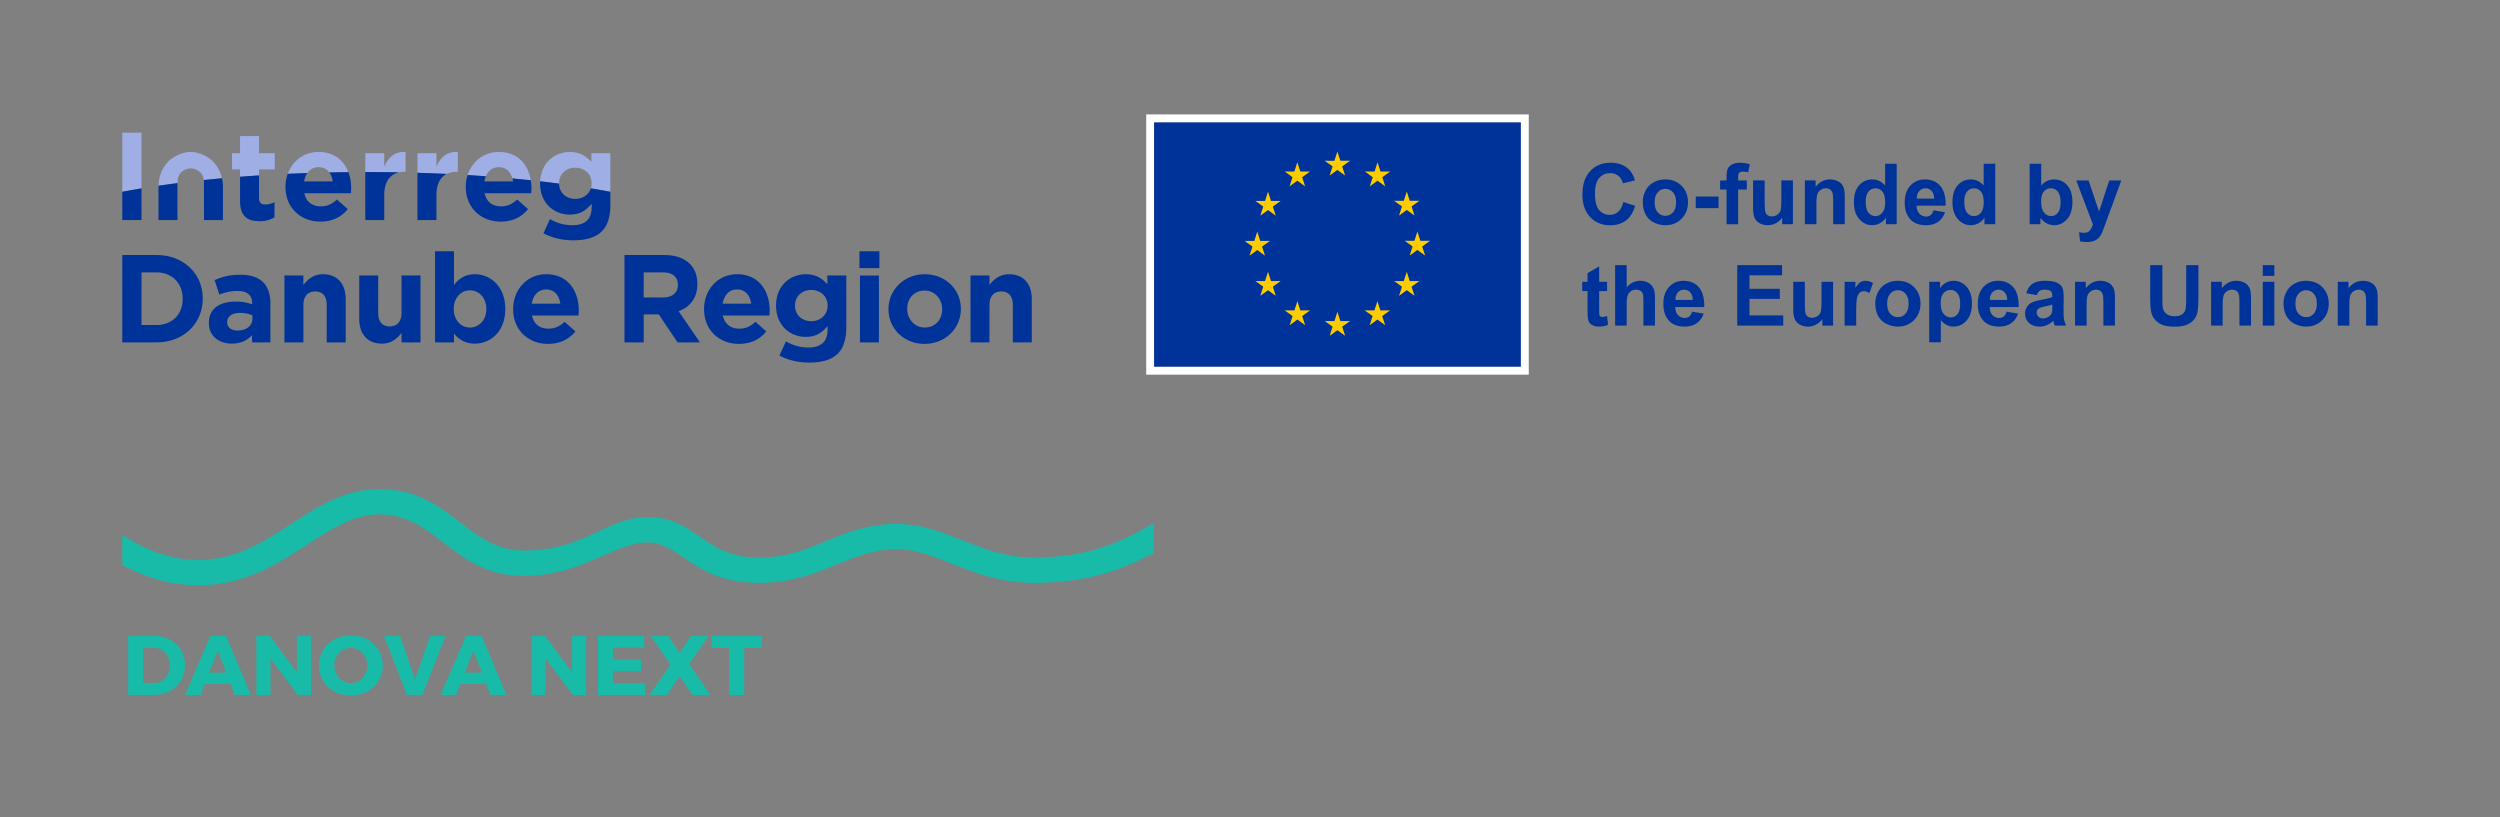 <svg xmlns="http://www.w3.org/2000/svg" width="1923.87" height="628.903" viewBox="0 0 1923.87 628.903"><rect x="0" y="0" width="1923.87" height="628.903" fill="#808080" stroke="none"/><defs><clipPath id="a"><path d="M0 .003h1923.87v628.9H0Z"/></clipPath><clipPath id="b"><path d="M94.096 88.051H1829.74v200.284H94.096Z"/></clipPath><clipPath id="c"><path d="M0 .003h1923.87v628.9H0Z"/></clipPath></defs><g clip-path="url(#a)"><g clip-path="url(#b)"><path fill="#9faee5" d="M157.812 119.846c-3.19-1.61-6.87-2.92-11.06-2.92-4.16 0-7.86 1.31-11.05 2.92-8.62 4.4-13.48 13.13-13.73 23.07 4.76-.7 9.63-1.36 14.59-2 .03-4.98 1.58-8.32 6.05-10.45.95-.46 3.09-.91 4.14-.91s3.21.45 4.17.91c3.72 1.76 5.4 4.41 5.88 8.1 4.62-.49 9.32-.95 14.05-1.38-1.63-7.49-6.11-13.81-13.04-17.34m297.28-1.97v6.73c-3.93-4.33-8.65-7.68-16.62-7.68-11.44 0-22.13 8.12-22.8 22.59 4.93.57 9.78 1.15 14.54 1.78v-.37c0-7.01 5.38-11.91 12.49-11.91s12.59 4.9 12.59 11.91v.2c0 1.36-.21 2.63-.58 3.81 5.11.84 10.12 1.72 14.98 2.64v-29.7Zm-71.19-.95c-11.76 0-20.7 7.46-24.05 17.77 4.73.29 9.42.61 14.05.94 1.83-4.34 5.27-7 10-7 5.39 0 9.03 3.42 10.41 8.68 4.78.43 9.51.91 14.15 1.4-1.96-11.99-9.82-21.79-24.56-21.79m-48.04 11.33v-10.38h-14.59v15.09c7.57.23 15.1.51 22.53.86 2.19-1.09 4.79-1.63 7.72-1.63h.77v-15.28c-8.65-.39-13.43 4.22-16.43 11.34m-40.16-.01v-10.37h-14.6v14.52h.8c8.48 0 16.89.07 25.25.23 1.3-.28 2.72-.43 4.22-.43h.77v-15.27c-8.65-.4-13.46 4.21-16.44 11.32m-50.54-11.32c-11.41 0-20.18 7.01-23.72 16.84q7.47-.345 15.06-.6c1.96-2.87 4.91-4.53 8.66-4.53 3.58 0 6.38 1.51 8.27 4.05 4.86-.09 9.74-.18 14.65-.22-3.4-8.97-10.85-15.54-22.92-15.54m-45.83-12.21h-14.6v13.17h-6.15v12.48h6.15v5.65c4.82-.36 9.7-.71 14.6-1.03v-4.62h12.11v-12.48h-12.11Zm-105.24 42.86c4.81-.91 9.75-1.78 14.81-2.62v-42.84h-14.81Z"/><path fill="#039" d="M121.966 143.707v25.64h14.59v-28.43c-4.95.63-9.82 1.3-14.56 2-.02.27-.03.51-.03.79m34.84-5.14c.1.78.16 1.6.16 2.47v28.31h14.6v-25.65c0-2.23-.24-4.41-.71-6.51-4.74.43-9.42.89-14.05 1.38m297.9 6.36c-1.59 4.91-6.26 8.12-12.01 8.12-7.03 0-12.38-4.73-12.48-11.75-4.76-.63-9.61-1.22-14.54-1.78-.03.47-.07.94-.07 1.41v.2c0 15.28 10.85 24.02 22.87 24.02 7.78 0 12.49-3.18 16.82-8.36v2.49c0 9.23-4.7 14.03-14.71 14.03-6.81 0-12.11-1.73-17.38-4.7l-5 10.94c6.53 3.46 14.41 5.39 22.78 5.39 9.98 0 17.38-2.12 22.18-6.92 4.32-4.32 6.53-11.05 6.53-20.28v-10.16c-4.87-.92-9.87-1.8-14.99-2.65m-60.39-7.61c.18.72.34 1.48.45 2.27h-22c.24-1.43.63-2.75 1.14-3.96-4.64-.32-9.32-.64-14.04-.93-.91 2.83-1.41 5.86-1.41 9.02v.19c0 15.76 11.43 26.63 26.89 26.63 9.32 0 16.24-3.67 21.04-9.62l-8.37-7.39c-4.04 3.74-7.58 5.27-12.48 5.27-6.54 0-11.16-3.45-12.59-10.08h35.84c.1-1.34.19-2.7.19-3.84 0-2.1-.17-4.15-.51-6.16-4.64-.49-9.37-.96-14.15-1.4m-73.05 32.05h14.6v-19.02c0-8.57 2.9-14 7.93-16.52-7.42-.35-14.95-.63-22.53-.86Zm-40.16-36.97v36.97h14.6v-19.02c0-10.39 4.27-16.17 11.45-17.72-8.37-.16-16.78-.23-25.26-.23zm-27.67.29c1.34 1.83 2.23 4.18 2.59 6.9h-22c.44-2.51 1.27-4.68 2.47-6.43-5.06.18-10.07.38-15.06.61-1.1 3.08-1.73 6.44-1.73 9.95v.19c0 15.76 11.43 26.63 26.88 26.63 9.35 0 16.25-3.67 21.06-9.62l-8.36-7.39c-4.03 3.74-7.58 5.27-12.48 5.27-6.54 0-11.15-3.45-12.6-10.08h35.84c.1-1.34.2-2.7.2-3.84 0-4.36-.72-8.59-2.16-12.41-4.91.05-9.81.13-14.65.22m-54.1 19.68v-17.38c-4.91.32-9.78.66-14.6 1.03v18.75c0 11.92 6.04 15.47 14.97 15.47 4.9 0 8.47-1.15 11.54-2.98v-11.72a14.9 14.9 0 0 1-7.19 1.83c-3.27 0-4.72-1.64-4.72-5m-105.24 17h14.8v-24.41c-5.05.84-9.99 1.71-14.8 2.62ZM108.883 209.605v40.52h11.43c12.09 0 20.26-8.16 20.26-20.07v-.19c0-11.91-8.17-20.26-20.26-20.26Zm-14.79-13.35h26.22c21.12 0 35.71 14.5 35.71 33.42v.19c0 18.91-14.59 33.61-35.71 33.61h-26.22ZM194.253 245.323v-2.59c-2.5-1.15-5.76-1.92-9.31-1.92-6.24 0-10.09 2.49-10.09 7.1v.19c0 3.94 3.27 6.25 7.97 6.25 6.82 0 11.43-3.75 11.43-9.03m-33.51 3.36v-.19c0-11.24 8.55-16.42 20.74-16.42 5.18 0 8.93.86 12.58 2.11v-.86c0-6.05-3.75-9.41-11.04-9.41-5.57 0-9.51 1.05-14.21 2.78l-3.65-11.14c5.66-2.49 11.23-4.12 19.97-4.12 7.97 0 13.73 2.11 17.38 5.76 3.84 3.84 5.57 9.5 5.57 16.42v29.86h-14.12v-5.57c-3.55 3.93-8.45 6.53-15.55 6.53-9.7 0-17.67-5.57-17.67-15.75M218.875 212.006h14.59v7.3c3.37-4.32 7.69-8.26 15.08-8.26 11.04 0 17.47 7.3 17.47 19.11v33.32h-14.59v-28.71c0-6.92-3.27-10.47-8.83-10.47-5.57 0-9.13 3.55-9.13 10.47v28.71h-14.59ZM276.439 245.323v-33.32h14.59v28.71c0 6.91 3.27 10.47 8.84 10.47s9.12-3.56 9.12-10.47v-28.71h14.59v51.47h-14.59v-7.3c-3.36 4.32-7.68 8.26-15.08 8.26-11.04 0-17.47-7.3-17.47-19.11M374.245 237.834v-.19c0-8.55-5.76-14.21-12.58-14.21s-12.48 5.66-12.48 14.21v.19c0 8.55 5.66 14.21 12.48 14.21s12.58-5.57 12.58-14.21m-24.87 18.92v6.72h-14.59v-70.1h14.59v26.02c3.55-4.8 8.45-8.35 16.04-8.35 12 0 23.42 9.41 23.42 26.6v.19c0 17.19-11.23 26.6-23.42 26.6-7.78 0-12.58-3.56-16.04-7.68M431.186 233.706c-.86-6.53-4.71-10.95-10.85-10.95-6.05 0-9.99 4.32-11.14 10.95Zm-36.29 4.32v-.19c0-14.69 10.46-26.79 25.44-26.79 17.19 0 25.06 13.35 25.06 27.94 0 1.15-.1 2.5-.19 3.84h-35.82c1.44 6.63 6.05 10.08 12.58 10.08 4.9 0 8.45-1.53 12.48-5.28l8.36 7.4c-4.8 5.95-11.72 9.6-21.03 9.6-15.46 0-26.88-10.85-26.88-26.6M510.337 228.905c7.2 0 11.33-3.84 11.33-9.51v-.19c0-6.33-4.42-9.6-11.62-9.6h-14.69v19.3Zm-29.77-32.65h30.73c8.55 0 15.17 2.4 19.59 6.82 3.74 3.75 5.76 9.03 5.76 15.36v.2c0 10.85-5.86 17.66-14.4 20.83l16.41 24.01h-17.28l-14.4-21.51h-11.62v21.51h-14.79ZM578.088 233.706c-.86-6.53-4.71-10.95-10.85-10.95-6.05 0-9.99 4.32-11.14 10.95Zm-36.29 4.32v-.19c0-14.69 10.46-26.79 25.44-26.79 17.19 0 25.06 13.35 25.06 27.94 0 1.15-.1 2.5-.19 3.84h-35.82c1.44 6.63 6.05 10.08 12.58 10.08 4.9 0 8.45-1.53 12.48-5.28l8.36 7.4c-4.8 5.95-11.72 9.6-21.03 9.6-15.46 0-26.88-10.85-26.88-26.6M636.87 235.242v-.19c0-7.01-5.47-11.91-12.58-11.91-7.1 0-12.48 4.9-12.48 11.91v.19c0 7.11 5.38 11.91 12.48 11.91 7.11 0 12.58-4.9 12.58-11.91m-37.06 38.41 4.99-10.95c5.28 2.98 10.56 4.71 17.38 4.71 9.99 0 14.69-4.8 14.69-14.02v-2.5c-4.32 5.19-9.03 8.35-16.8 8.35-12 0-22.85-8.73-22.85-24v-.19c0-15.36 11.04-24.01 22.85-24.01 7.97 0 12.67 3.36 16.61 7.69v-6.73h14.59v39.85c0 9.22-2.21 15.94-6.53 20.26-4.8 4.8-12.19 6.91-22.18 6.91-8.35 0-16.22-1.92-22.75-5.37M661.78 212.01h14.59v51.47h-14.59Zm-.39-18.63h15.36v12.96h-15.36ZM725.035 238.026v-.19c0-7.59-5.47-14.21-13.54-14.21-8.35 0-13.34 6.43-13.34 14.02v.19c0 7.58 5.47 14.21 13.53 14.21 8.36 0 13.35-6.43 13.35-14.02m-41.29 0v-.19c0-14.79 11.91-26.79 27.94-26.79 15.94 0 27.75 11.81 27.75 26.6v.19c0 14.78-11.9 26.79-27.94 26.79-15.94 0-27.75-11.81-27.75-26.6M746.861 212.006h14.59v7.3c3.37-4.32 7.69-8.26 15.08-8.26 11.04 0 17.47 7.3 17.47 19.11v33.32h-14.59v-28.71c0-6.92-3.27-10.47-8.83-10.47-5.57 0-9.13 3.55-9.13 10.47v28.71h-14.59ZM1170.4 94.1H888.1v188.19h282.3Z"/><path fill="#fc0" d="m1080.306 154.534 2.28-7.13 2.29 7.12h7.45l-6.05 4.34 2.27 7.03-5.96-4.35-5.95 4.35 2.26-7.03-6.05-4.34ZM1026.912 123.733l2.28-7.12 2.28 7.1h7.47l-6.06 4.35 2.27 7.04-5.96-4.35-5.96 4.35 2.27-7.04-6.05-4.35ZM957.791 185.397l7.47.02 2.27-7.14 2.29 7.12h7.45l-6.04 4.34 2.26 7.04-5.96-4.35-5.95 4.35 2.26-7.04ZM981.767 227.658l-5.96-4.36-5.95 4.36 2.27-7.03-6.05-4.35 7.45.01 2.28-7.13 2.29 7.12h7.45l-6.05 4.35ZM979.498 158.965l2.27 7.02-5.96-4.34-5.95 4.34 2.27-7.02-6.05-4.35 7.45.01 2.28-7.13 2.29 7.12h7.45ZM996.08 132.013l2.28-7.13 2.29 7.12h7.45l-6.04 4.35 2.26 7.03-5.95-4.35-5.95 4.35 2.25-7.03-6.04-4.35ZM1004.368 250.26l-5.96-4.34-5.95 4.34 2.26-7.03-6.04-4.35 7.45.01 2.28-7.12 2.28 7.11h7.46l-6.04 4.35ZM1035.157 258.441l-5.95-4.34-5.96 4.34 2.26-7.03-6.05-4.35 7.46.01 2.28-7.13 2.28 7.12h7.46l-6.06 4.35ZM1065.946 250.26l-5.96-4.34-5.96 4.34 2.27-7.03-6.05-4.35 7.46.01 2.28-7.12 2.28 7.11h7.46l-6.06 4.35ZM1063.764 136.362l2.26 7.03-5.94-4.36-5.97 4.36 2.27-7.03-6.04-4.36 7.45.02 2.28-7.13 2.28 7.11h7.46ZM1088.548 227.658l-5.96-4.36-5.96 4.36 2.27-7.03-6.05-4.35 7.46.01 2.28-7.13 2.28 7.12h7.45l-6.04 4.35ZM1096.724 196.689l-5.96-4.36-5.94 4.36 2.25-7.03-6.04-4.34 7.45.01 2.28-7.14 2.29 7.13h7.46l-6.06 4.34Z"/><path fill="#039" d="m1249.162 155.452 9.11 2.89c-1.4 5.07-3.72 8.85-6.97 11.31-3.24 2.47-7.36 3.7-12.36 3.7-6.18 0-11.25-2.11-15.23-6.33-3.98-4.23-5.97-10-5.97-17.32 0-7.74 2-13.76 6-18.04 4-4.29 9.26-6.42 15.77-6.42 5.69 0 10.32 1.67 13.87 5.04 2.12 1.99 3.7 4.84 4.76 8.57l-9.3 2.22c-.54-2.41-1.69-4.32-3.44-5.71-1.74-1.4-3.87-2.1-6.36-2.1q-5.175 0-8.4 3.72c-2.14 2.47-3.22 6.48-3.22 12.02q0 8.835 3.18 12.57 3.165 3.75 8.25 3.75c2.49 0 4.64-.79 6.44-2.38s3.09-4.09 3.87-7.49M1273.346 155.706c0 3.34.8 5.9 2.38 7.68 1.59 1.78 3.55 2.67 5.87 2.67 2.33 0 4.28-.89 5.86-2.67 1.57-1.78 2.36-4.36 2.36-7.74 0-3.3-.79-5.84-2.36-7.62-1.58-1.78-3.53-2.67-5.86-2.67-2.32 0-4.28.89-5.87 2.67-1.58 1.78-2.38 4.34-2.38 7.68m-9.14-.48c0-2.96.73-5.83 2.19-8.6s3.53-4.88 6.21-6.34c2.67-1.46 5.66-2.2 8.96-2.2 5.1 0 9.28 1.66 12.54 4.97s4.88 7.49 4.88 12.55c0 5.1-1.64 9.33-4.93 12.68-3.29 3.36-7.43 5.03-12.42 5.03-3.09 0-6.04-.7-8.84-2.09-2.81-1.4-4.94-3.44-6.4-6.15-1.46-2.69-2.19-5.98-2.19-9.85M1304.96 151.23h17.52v8.92h-17.52ZM1323.717 138.851h4.95v-2.54c0-2.84.3-4.95.9-6.35.61-1.39 1.72-2.53 3.34-3.41 1.62-.87 3.66-1.31 6.14-1.31 2.54 0 5.03.38 7.46 1.14l-1.21 6.22c-1.42-.34-2.78-.51-4.09-.51-1.29 0-2.22.3-2.78.91-.56.6-.84 1.76-.84 3.47v2.38h6.66v7.02h-6.66v26.69h-8.92v-26.69h-4.95ZM1371.452 172.557v-5.04c-1.23 1.79-2.84 3.21-4.84 4.25-2 1.03-4.11 1.55-6.33 1.55-2.27 0-4.3-.5-6.1-1.49s-3.1-2.39-3.9-4.19-1.21-4.28-1.21-7.46v-21.33h8.92v15.49c0 4.74.16 7.65.5 8.71.32 1.07.92 1.92 1.79 2.54.86.63 1.97.94 3.3.94 1.52 0 2.88-.42 4.09-1.26 1.21-.83 2.03-1.87 2.48-3.11.44-1.23.67-4.26.67-9.09v-14.22h8.91v33.71ZM1419.631 172.557h-8.92v-17.2c0-3.64-.19-5.99-.57-7.06q-.57-1.605-1.86-2.49c-.85-.6-1.89-.89-3.09-.89-1.55 0-2.93.42-4.16 1.27-1.22.84-2.07 1.97-2.52 3.36-.46 1.4-.69 3.98-.69 7.75v15.26h-8.91v-33.71h8.28v4.96c2.94-3.81 6.64-5.72 11.11-5.72 1.96 0 3.77.36 5.39 1.07 1.63.7 2.86 1.61 3.7 2.71s1.42 2.35 1.75 3.75c.32 1.39.49 3.39.49 5.99ZM1435.783 154.974c0 3.6.5 6.2 1.49 7.81 1.44 2.33 3.45 3.49 6.03 3.49 2.06 0 3.8-.88 5.24-2.62 1.44-1.75 2.16-4.35 2.16-7.82 0-3.87-.7-6.66-2.1-8.36-1.39-1.71-3.18-2.56-5.36-2.56-2.12 0-3.89.84-5.32 2.52-1.42 1.69-2.14 4.2-2.14 7.54m23.8 17.58h-8.28v-4.95c-1.37 1.93-3 3.36-4.87 4.3-1.87.95-3.76 1.41-5.66 1.41-3.88 0-7.19-1.55-9.96-4.68-2.75-3.12-4.14-7.47-4.14-13.05 0-5.72 1.35-10.06 4.03-13.04 2.69-2.97 6.09-4.45 10.19-4.45 3.77 0 7.03 1.56 9.78 4.69v-16.76h8.91ZM1488.405 152.816c-.06-2.58-.73-4.54-2-5.89-1.27-1.34-2.81-2.01-4.63-2.01-1.95 0-3.56.71-4.83 2.12-1.26 1.42-1.89 3.35-1.87 5.78Zm-.51 9.01 8.89 1.5c-1.14 3.25-2.95 5.74-5.41 7.44-2.47 1.7-5.55 2.55-9.25 2.55-5.86 0-10.2-1.91-13.02-5.74-2.22-3.07-3.33-6.94-3.33-11.62 0-5.58 1.46-9.96 4.38-13.12s6.61-4.75 11.08-4.75c5.01 0 8.97 1.66 11.87 4.97s4.28 8.38 4.16 15.22h-22.35c.07 2.65.78 4.7 2.16 6.17 1.37 1.48 3.09 2.21 5.14 2.21 1.4 0 2.57-.38 3.52-1.14.96-.77 1.68-1.99 2.16-3.69M1511.637 154.974c0 3.6.5 6.2 1.49 7.81 1.44 2.33 3.45 3.49 6.03 3.49 2.06 0 3.8-.88 5.24-2.62 1.44-1.75 2.16-4.35 2.16-7.82 0-3.87-.7-6.66-2.1-8.36-1.39-1.71-3.18-2.56-5.36-2.56-2.11 0-3.89.84-5.32 2.52-1.42 1.69-2.14 4.2-2.14 7.54m23.8 17.58h-8.28v-4.95c-1.37 1.93-3 3.36-4.87 4.3-1.87.95-3.76 1.41-5.66 1.41-3.88 0-7.19-1.55-9.96-4.68-2.75-3.12-4.14-7.47-4.14-13.05 0-5.72 1.35-10.06 4.03-13.04 2.69-2.97 6.09-4.45 10.19-4.45 3.77 0 7.02 1.56 9.78 4.69v-16.76h8.91ZM1570.768 154.974q0 5.235 1.65 7.74c1.54 2.37 3.6 3.56 6.16 3.56 1.97 0 3.64-.84 5.03-2.53 1.38-1.68 2.08-4.33 2.08-7.94 0-3.86-.7-6.63-2.1-8.33-1.39-1.71-3.18-2.56-5.36-2.56q-3.21 0-5.34 2.49c-1.41 1.66-2.12 4.19-2.12 7.57m-8.86 17.58v-46.53h8.92v16.76c2.75-3.13 6.01-4.69 9.78-4.69 4.1 0 7.5 1.48 10.18 4.45 2.69 2.98 4.04 7.24 4.04 12.81 0 5.76-1.37 10.19-4.11 13.3s-6.07 4.66-9.98 4.66c-1.93 0-3.83-.47-5.7-1.44-1.87-.96-3.49-2.38-4.84-4.27v4.95ZM1597.775 138.851h9.49l8.06 23.93 7.87-23.93h9.24l-11.9 32.44-2.13 5.87c-.78 1.97-1.53 3.47-2.24 4.51-.7 1.03-1.52 1.87-2.44 2.52s-2.05 1.14-3.4 1.51c-1.34.36-2.86.54-4.55.54-1.72 0-3.4-.18-5.05-.54l-.79-6.99q2.085.42 3.78.42c2.07 0 3.61-.61 4.6-1.83.99-1.21 1.75-2.77 2.28-4.65ZM1236.735 216.859v7.11h-6.09v13.58c0 2.76.05 4.36.17 4.81.12.46.38.83.8 1.13q.615.45 1.5.45c.83 0 2.02-.29 3.59-.86l.76 6.91c-2.07.89-4.42 1.34-7.04 1.34q-2.415 0-4.35-.81c-1.29-.54-2.24-1.24-2.84-2.09q-.915-1.29-1.26-3.48c-.19-1.03-.28-3.13-.28-6.28v-14.7h-4.1v-7.11h4.1v-6.69l8.95-5.21v11.9ZM1251.813 204.036v17.11c2.88-3.36 6.31-5.05 10.31-5.05 2.06 0 3.91.38 5.56 1.14s2.89 1.74 3.72 2.92c.84 1.19 1.42 2.5 1.72 3.94.31 1.44.46 3.67.46 6.7v19.77h-8.92v-17.8c0-3.54-.16-5.78-.51-6.73-.33-.96-.93-1.71-1.79-2.27s-1.93-.84-3.22-.84c-1.48 0-2.8.36-3.97 1.08-1.16.71-2.01 1.8-2.55 3.25q-.81 2.175-.81 6.42v16.89h-8.92v-46.53ZM1302.658 230.824c-.06-2.58-.73-4.54-2-5.88-1.27-1.35-2.81-2.02-4.64-2.02-1.94 0-3.55.71-4.82 2.12-1.27 1.42-1.89 3.35-1.87 5.78Zm-.51 9.01 8.89 1.5c-1.14 3.25-2.95 5.74-5.41 7.44-2.47 1.7-5.55 2.55-9.25 2.55-5.87 0-10.2-1.91-13.02-5.74-2.22-3.07-3.33-6.94-3.33-11.62 0-5.58 1.46-9.96 4.38-13.12s6.61-4.75 11.08-4.75c5.01 0 8.97 1.66 11.87 4.97 2.89 3.31 4.28 8.39 4.15 15.22h-22.34c.06 2.65.78 4.7 2.16 6.18 1.37 1.47 3.09 2.2 5.14 2.2 1.4 0 2.57-.38 3.52-1.14.96-.77 1.67-1.99 2.16-3.69M1336.9 250.565v-46.53h34.5v7.87h-25.11v10.32h23.36v7.84h-23.36v12.66h26v7.84ZM1402.38 250.565v-5.04c-1.23 1.79-2.84 3.21-4.84 4.25-2 1.03-4.11 1.55-6.33 1.55-2.27 0-4.3-.49-6.1-1.49-1.8-.99-3.1-2.39-3.9-4.19-.81-1.79-1.21-4.28-1.21-7.46v-21.33h8.92v15.49c0 4.74.16 7.65.5 8.72.32 1.06.92 1.91 1.79 2.54.86.62 1.97.93 3.3.93 1.52 0 2.88-.42 4.09-1.25 1.21-.84 2.03-1.88 2.48-3.11.44-1.24.67-4.27.67-9.1v-14.22h8.91v33.71ZM1428.434 250.565h-8.92v-33.71h8.29v4.8c1.42-2.27 2.69-3.76 3.82-4.48s2.42-1.08 3.86-1.08c2.03 0 3.99.56 5.87 1.69l-2.76 7.77c-1.5-.97-2.9-1.46-4.19-1.46-1.25 0-2.31.35-3.18 1.04q-1.29 1.02-2.04 3.72c-.5 1.8-.75 5.57-.75 11.3ZM1452.272 233.714c0 3.34.79 5.9 2.38 7.68 1.58 1.78 3.54 2.67 5.87 2.67s4.28-.89 5.86-2.67c1.57-1.78 2.36-4.36 2.36-7.74 0-3.3-.79-5.84-2.36-7.62-1.58-1.78-3.53-2.67-5.86-2.67s-4.29.89-5.87 2.67c-1.59 1.78-2.38 4.34-2.38 7.68m-9.14-.48c0-2.96.73-5.82 2.19-8.6 1.46-2.77 3.53-4.88 6.2-6.34 2.68-1.46 5.67-2.2 8.97-2.2 5.1 0 9.28 1.66 12.54 4.97 3.25 3.31 4.88 7.5 4.88 12.55 0 5.1-1.64 9.33-4.93 12.68-3.29 3.36-7.43 5.03-12.43 5.03-3.09 0-6.03-.7-8.84-2.09-2.8-1.4-4.93-3.44-6.39-6.14s-2.19-5.99-2.19-9.86M1493.468 233.143c0 3.79.75 6.59 2.25 8.39 1.5 1.82 3.34 2.72 5.49 2.72 2.07 0 3.8-.83 5.18-2.49 1.37-1.67 2.06-4.39 2.06-8.18 0-3.53-.71-6.15-2.13-7.87-1.41-1.71-3.17-2.57-5.27-2.57-2.17 0-3.99.84-5.42 2.52-1.44 1.69-2.16 4.18-2.16 7.48m-8.82-16.28h8.31v4.95c1.08-1.69 2.54-3.07 4.38-4.13 1.84-1.05 3.88-1.59 6.13-1.59 3.91 0 7.23 1.54 9.96 4.61s4.1 7.34 4.1 12.82c0 5.63-1.38 10-4.13 13.13-2.75 3.12-6.08 4.67-10 4.67-1.86 0-3.55-.36-5.06-1.1-1.51-.75-3.1-2.02-4.78-3.81v16.97h-8.91ZM1544.631 230.824c-.06-2.58-.73-4.54-2-5.88-1.27-1.35-2.81-2.02-4.64-2.02-1.94 0-3.55.71-4.82 2.12-1.27 1.42-1.89 3.35-1.87 5.78Zm-.51 9.01 8.89 1.5c-1.14 3.25-2.95 5.74-5.41 7.44-2.47 1.7-5.55 2.55-9.25 2.55-5.87 0-10.2-1.91-13.02-5.74-2.22-3.07-3.33-6.94-3.33-11.62 0-5.58 1.46-9.96 4.38-13.12s6.61-4.75 11.08-4.75c5.01 0 8.97 1.66 11.87 4.97 2.89 3.31 4.28 8.39 4.15 15.22h-22.34c.06 2.65.78 4.7 2.16 6.18 1.37 1.47 3.09 2.2 5.14 2.2 1.4 0 2.57-.38 3.52-1.14.96-.77 1.67-1.99 2.16-3.69M1579.352 234.378c-1.14.38-2.95.84-5.43 1.37-2.48.52-4.09 1.04-4.85 1.55-1.17.83-1.75 1.87-1.75 3.14 0 1.25.46 2.33 1.4 3.24.93.91 2.11 1.36 3.55 1.36 1.61 0 3.14-.52 4.6-1.58 1.08-.8 1.79-1.79 2.13-2.95.23-.76.35-2.21.35-4.35Zm-11.93-7.24-8.1-1.46c.91-3.25 2.48-5.67 4.7-7.23 2.22-1.57 5.52-2.35 9.9-2.35 3.98 0 6.94.47 8.89 1.41s3.31 2.14 4.11 3.59c.79 1.45 1.19 4.11 1.19 7.98l-.1 10.41c0 2.97.14 5.15.43 6.56.29 1.4.82 2.91 1.6 4.52h-8.82c-.23-.59-.52-1.47-.85-2.64-.16-.52-.26-.87-.32-1.05-1.53 1.49-3.16 2.6-4.89 3.34-1.74.74-3.59 1.11-5.56 1.11-3.47 0-6.2-.94-8.2-2.82-2-1.89-3-4.27-3-7.15 0-1.9.46-3.6 1.37-5.09.9-1.49 2.18-2.63 3.82-3.43 1.64-.79 4.01-1.48 7.09-2.08q6.255-1.17 8.67-2.19v-.88c0-1.72-.42-2.94-1.27-3.67s-2.45-1.1-4.79-1.1c-1.59 0-2.83.32-3.72.94-.88.62-1.61 1.72-2.15 3.28M1627.56 250.565h-8.92v-17.2c0-3.64-.19-5.99-.57-7.06q-.57-1.605-1.86-2.49c-.85-.59-1.88-.89-3.09-.89-1.55 0-2.93.42-4.16 1.27a6.44 6.44 0 0 0-2.52 3.36c-.46 1.4-.68 3.98-.68 7.75v15.26h-8.92v-33.71h8.28v4.96c2.94-3.81 6.64-5.72 11.11-5.72 1.97 0 3.77.36 5.4 1.07 1.62.7 2.86 1.61 3.69 2.71.84 1.1 1.42 2.35 1.75 3.75.33 1.39.49 3.39.49 5.99ZM1654.665 204.036h9.39v25.2c0 4 .12 6.59.36 7.78.4 1.9 1.35 3.43 2.87 4.58 1.51 1.16 3.58 1.73 6.2 1.73 2.67 0 4.68-.54 6.03-1.63 1.36-1.09 2.17-2.43 2.44-4.02.28-1.58.42-4.22.42-7.9v-25.74h9.39v24.44c0 5.58-.25 9.53-.76 11.84-.51 2.3-1.44 4.25-2.81 5.84-1.36 1.59-3.19 2.85-5.47 3.79-2.29.94-5.27 1.41-8.95 1.41q-6.675 0-10.11-1.53c-2.3-1.03-4.11-2.37-5.45-4-1.33-1.64-2.21-3.36-2.63-5.16-.61-2.67-.92-6.61-.92-11.81ZM1732.267 250.565h-8.92v-17.2c0-3.64-.19-5.99-.57-7.06q-.57-1.605-1.86-2.49c-.86-.59-1.88-.89-3.09-.89-1.55 0-2.93.42-4.16 1.27a6.44 6.44 0 0 0-2.52 3.36c-.46 1.4-.69 3.98-.69 7.75v15.26h-8.91v-33.71h8.28v4.96c2.94-3.81 6.64-5.72 11.11-5.72 1.96 0 3.76.36 5.39 1.07 1.63.7 2.86 1.61 3.7 2.71.83 1.1 1.42 2.35 1.74 3.75.33 1.39.5 3.39.5 5.99ZM1741.31 216.86h8.92v33.71h-8.92Zm0-12.82h8.92v8.25h-8.92ZM1766.447 233.714c0 3.34.79 5.9 2.38 7.68 1.58 1.78 3.55 2.67 5.87 2.67 2.33 0 4.28-.89 5.86-2.67 1.57-1.78 2.36-4.36 2.36-7.74 0-3.3-.79-5.84-2.36-7.62-1.58-1.78-3.53-2.67-5.86-2.67-2.32 0-4.29.89-5.87 2.67-1.59 1.78-2.38 4.34-2.38 7.68m-9.14-.48c0-2.96.73-5.82 2.19-8.6 1.46-2.77 3.53-4.88 6.21-6.34 2.67-1.46 5.66-2.2 8.96-2.2 5.1 0 9.28 1.66 12.54 4.97 3.25 3.31 4.88 7.5 4.88 12.55 0 5.1-1.64 9.33-4.93 12.68-3.29 3.36-7.43 5.03-12.43 5.03-3.08 0-6.03-.7-8.84-2.09-2.8-1.4-4.93-3.44-6.39-6.14s-2.19-5.99-2.19-9.86M1829.738 250.565h-8.93v-17.2c0-3.64-.18-5.99-.56-7.06q-.57-1.605-1.86-2.49c-.86-.59-1.89-.89-3.09-.89-1.55 0-2.93.42-4.16 1.27a6.34 6.34 0 0 0-2.52 3.36c-.46 1.4-.69 3.98-.69 7.75v15.26h-8.91v-33.71h8.28v4.96c2.94-3.81 6.64-5.72 11.1-5.72 1.97 0 3.77.36 5.4 1.07 1.63.7 2.86 1.61 3.69 2.71.84 1.1 1.43 2.35 1.75 3.75.33 1.39.5 3.39.5 5.99Z"/><path fill="#fff" d="M1176.45 88.05H882.06v200.28h294.39Zm-6.05 194.24H888.1V94.1h282.3Z"/></g></g><g fill="#18baa8" clip-path="url(#c)"><path d="M888.091 402.366c-28.92 17.35-54.53 26.69-92.42 26.69-42.28 0-66.89-25.87-105.96-25.87-43.05 0-63.91 25.87-105.2 25.87-44.79 0-47.25-31.1-86.34-31.1-31.13 0-48.12 25.73-95.03 25.73-44.13 0-56.53-47.31-111.01-47.31-54.49 0-82.17 54.52-139.8 54.52-21.31 0-39.51-7.38-58.25-19.24v23.19c17.19 9.15 36.22 15.55 58.25 15.55 65.62 0 95.57-54.53 139.8-54.53 44.13 0 56.53 47.32 111.01 47.32 44.37 0 70.05-25.74 95.03-25.74 25.98 0 35.13 31.1 86.34 31.1 46.52 0 68.97-25.86 105.2-25.86 32.36 0 58.73 25.86 105.96 25.86 37.52 0 64.83-8.3 92.42-23.15ZM110.204 525.566h8.25c7.09 0 12.16-5.46 12.16-13.46 0-8.05-5.33-13.58-12.68-13.58h-7.73Zm8-36.27c14.29 0 24.18 9.23 24.18 22.74 0 13.46-10.01 22.76-24.64 22.76h-19.11v-45.5ZM167.597 500.8l-6.63 16.84h13.13Zm-10.01 25.61-3.31 8.38h-11.9l19.63-45.49h11.9l19.17 45.49h-12.35l-3.25-8.38ZM229.091 534.794l-20.93-28.02v28.02h-10.86v-45.5h10.21l20.99 28.08v-28.08h10.8v45.5ZM257.235 512.04c0 7.68 5.92 13.58 12.87 13.58 7.02 0 12.61-5.9 12.61-13.58 0-7.67-5.59-13.46-12.61-13.46s-12.87 5.79-12.87 13.46m37.37-.06c0 13.26-10.52 23.33-24.63 23.33-14.04 0-24.58-10.01-24.58-23.33 0-13.26 10.54-23.07 24.58-23.07 14.11 0 24.63 9.87 24.63 23.07M313.134 534.794l-17.68-45.5h12.35l11.64 33.48 11.63-33.48h11.89l-17.87 45.5ZM364.286 500.8l-6.63 16.84h13.13Zm-10.01 25.61-3.31 8.38h-11.9l19.63-45.49h11.9l19.17 45.49h-12.35l-3.25-8.38ZM440.858 534.794l-20.93-28.02v28.02h-10.86v-45.5h10.21l20.99 28.08v-28.08h10.8v45.5ZM471.727 498.398v9.03h21.72v9.1h-21.72v9.16h24.78v9.11h-36.34v-45.5h35.61v9.1ZM546.679 534.794h-13.85l-9.81-14.49-9.82 14.49h-13.45l16.25-23.27-15.21-22.23h13.45l8.78 13.26 8.78-13.26h13.58l-15.02 21.71ZM572.743 498.583v36.21h-11.57v-36.21h-13.59v-9.36h38.87v9.36Z"/></g></svg>